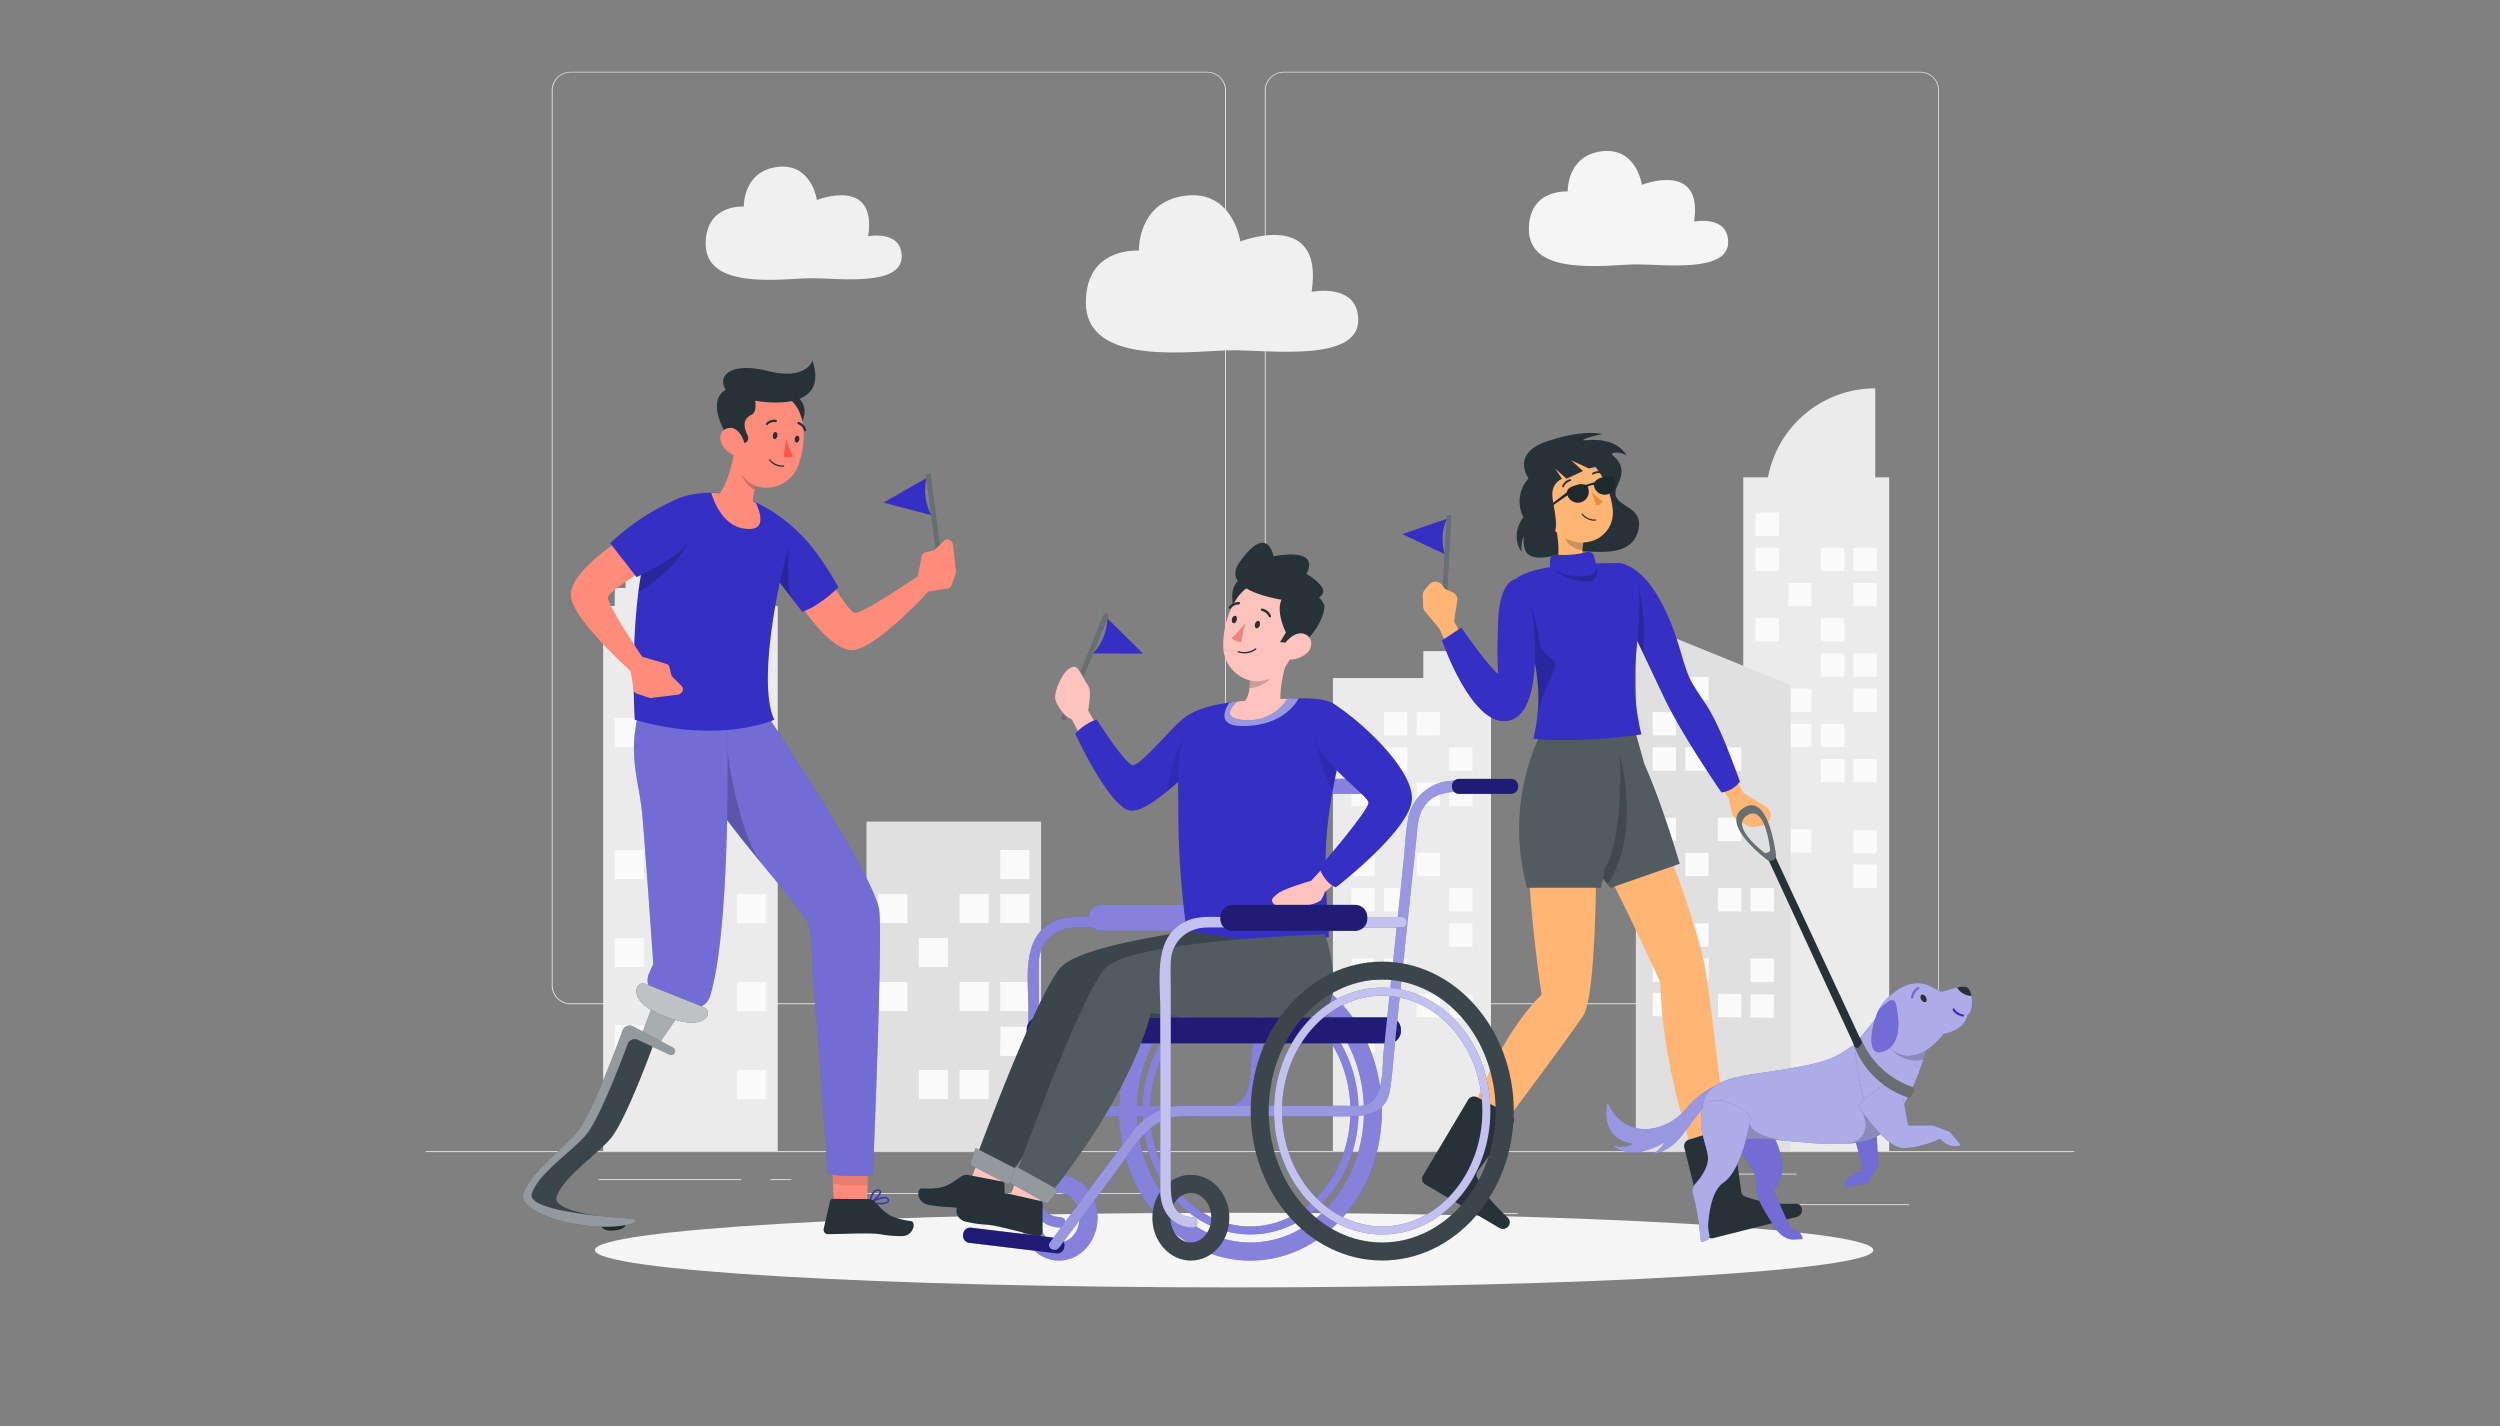 <svg xmlns="http://www.w3.org/2000/svg" width="822" height="469" fill="none"><rect width="100%" height="100%" fill="#808080" stroke="none"/><g clip-path="url(#a)"><g clip-path="url(#b)"><path fill="#EBEBEB" d="M627.691 395.962h-35.902v.271h35.902v-.271zm-128.649 2.947h-9.42v.271h9.42v-.271zm91.663-13.007h-20.802v.271h20.802v-.271zm-347.02 1.821h-46.818v.271h46.818v-.271zm16.52 0h-6.862v.271h6.862v-.271zm123.858 4.575H282.514v.271h101.549v-.271zm12.844-62.125H187.609a6.19 6.19 0 0 1-6.19-6.189V29.754a6.19 6.19 0 0 1 6.19-6.136h209.298a6.19 6.19 0 0 1 6.19 6.19v294.176a6.187 6.187 0 0 1-6.19 6.189zM187.609 23.835a5.928 5.928 0 0 0-5.919 5.919v294.23a5.929 5.929 0 0 0 5.919 5.918h209.298a5.93 5.93 0 0 0 5.919-5.918V29.754a5.927 5.927 0 0 0-5.919-5.919H187.609zm443.78 306.338H422.068a6.2 6.2 0 0 1-6.19-6.189V29.754a6.202 6.202 0 0 1 6.19-6.135h209.321a6.188 6.188 0 0 1 6.167 6.135v294.23a6.19 6.19 0 0 1-6.167 6.189zM422.068 23.835a5.928 5.928 0 0 0-5.919 5.919v294.23a5.933 5.933 0 0 0 5.919 5.918h209.321a5.93 5.93 0 0 0 5.918-5.918V29.754a5.927 5.927 0 0 0-5.918-5.919H422.068zM682 378.519H140v.271h542v-.271z"/><path fill="#EBEBEB" d="M251.901 199.272v-5.962h-15.078l-31.122-16.477v16.477h-3.577v5.962h-3.805v179.196h57.398V199.272h-3.816z"/><path fill="#FAFAFA" d="M225.115 207.141h-9.593v9.593h9.593v-9.593zm0 14.47h-9.593v9.594h9.593v-9.594zm-13.398 14.462h-9.593v9.594h9.593v-9.594zm26.786 0h-9.594v9.594h9.594v-9.594zm13.399 0h-9.594v9.594h9.594v-9.594zm-13.399 14.47h-9.594v9.593h9.594v-9.593zm-13.388 14.46h-9.593v9.593h9.593v-9.593zm26.787 0h-9.594v9.593h9.594v-9.593zm-40.185 14.472h-9.593v9.593h9.593v-9.593zm13.398 0h-9.593v9.593h9.593v-9.593zm13.388 0h-9.594v9.593h9.594v-9.593zm13.399 14.46h-9.594v9.593h9.594v-9.593zm-40.185 14.472h-9.593v9.594h9.593v-9.594zm40.185 14.47h-9.594v9.593h9.594v-9.593zm-40.112 14.248-9.592-.138-.138 9.593 9.593.137.137-9.592zm40.112 14.685h-9.594v9.593h9.594v-9.593z"/><path fill="#E0E0E0" d="M342.307 270.14h-57.398v108.313h57.398V270.14z"/><path fill="#FAFAFA" d="M338.503 279.475h-9.594v9.593h9.594v-9.593zm-40.195 14.46h-9.594v9.593h9.594v-9.593zm26.797 0h-9.594v9.593h9.594v-9.593zm13.398 0h-9.594v9.593h9.594v-9.593zm-26.797 14.472h-9.594v9.594h9.594v-9.594zm-13.398 14.47h-9.594v9.593h9.594v-9.593zm26.797 0h-9.594v9.593h9.594v-9.593zm13.398 0h-9.594v9.593h9.594v-9.593zm.073 14.815-9.593-.137-.137 9.592 9.593.137.137-9.592zm-26.87 14.118h-9.594v9.593h9.594v-9.593zm13.399 0h-9.594v9.593h9.594v-9.593z"/><path fill="#EBEBEB" d="M485.894 222.946v-8.856h-17.908v8.856h-29.723v155.522h51.967V222.946h-4.336z"/><path fill="#FAFAFA" d="M462.729 234.143h-7.675v7.674h7.675v-7.674zm10.721 0h-7.675v7.674h7.675v-7.674zm-21.442 11.567h-7.675v7.675h7.675v-7.675zm10.721 0h-7.675v7.675h7.675v-7.675zm21.43 0h-7.675v7.675h7.675v-7.675zm-32.151 11.576h-7.675v7.675h7.675v-7.675zm21.442 0h-7.675v7.675h7.675v-7.675zm10.709 0h-7.675v7.675h7.675v-7.675zm-32.151 23.141h-7.675v7.674h7.675v-7.674zm21.442 0h-7.675v7.674h7.675v-7.674zm-21.442 11.581h-7.675v7.675h7.675v-7.675zm10.721 0h-7.675v7.675h7.675v-7.675zm21.43 0h-7.675v7.675h7.675v-7.675zm0 11.576h-7.675v7.675h7.675v-7.675zm-32.151 11.564h-7.675v7.675h7.675v-7.675zm10.721 0h-7.675v7.675h7.675v-7.675zm10.784 11.707-7.674-.11-.11 7.674 7.674.11.11-7.674zm10.706.141-7.674-.11-.109 7.674 7.673.11.11-7.674zm-32.211 11.306h-7.675v7.674h7.675v-7.674z"/><path fill="#EBEBEB" d="M616.58 156.952v-29.268a35.886 35.886 0 0 0-35.262 29.268h-8.141v221.515h47.988V156.952h-4.585z"/><path fill="#FAFAFA" d="M584.928 168.537h-7.675v7.675h7.675v-7.675zm0 11.568h-7.675v7.675h7.675v-7.675zm21.442 0h-7.675v7.675h7.675v-7.675zm10.71 0h-7.675v7.675h7.675v-7.675zm-21.431 11.577h-7.674v7.674h7.674v-7.674zm21.431 0h-7.675v7.674h7.675v-7.674zm-32.152 11.577h-7.675v7.675h7.675v-7.675zm21.442 0h-7.675v7.675h7.675v-7.675zm0 11.567h-7.675v7.675h7.675v-7.675zm10.71 0h-7.675v7.675h7.675v-7.675zm-21.431 11.576h-7.674v7.675h7.674v-7.675zm21.431 0h-7.675v7.675h7.675v-7.675zm-21.431 11.577h-7.674v7.674h7.674v-7.674zm10.721 0h-7.675v7.674h7.675v-7.674zm0 11.569h-7.675v7.675h7.675v-7.675zm10.71 0h-7.675v7.675h7.675v-7.675zm-21.363 23.115-7.674-.11-.11 7.674 7.674.11.11-7.674zm21.424.307-7.674-.11-.11 7.674 7.674.11.11-7.674zm-.061 11.295h-7.675v7.674h7.675v-7.674z"/><path fill="#E0E0E0" d="M588.776 378.465h-50.905V204.569l50.905 20.683v153.213z"/><path fill="#FAFAFA" d="M561.806 222.565h-7.675v7.675h7.675v-7.675zm-10.721 11.578h-7.675v7.674h7.675v-7.674zm0 11.567h-7.675v7.675h7.675v-7.675zm10.721 0h-7.675v7.675h7.675v-7.675zm10.721 0h-7.674v7.675h7.674v-7.675zm-21.442 23.152h-7.675v7.675h7.675v-7.675zm21.442 0h-7.674v7.675h7.674v-7.675zm-10.721 11.565h-7.675v7.674h7.675v-7.674zm-10.721 11.581h-7.675v7.675h7.675v-7.675zm21.442 0h-7.674v7.675h7.674v-7.675zm10.72 0h-7.675v7.675h7.675v-7.675zm-21.441 11.576h-7.675v7.675h7.675v-7.675zm-10.721 11.564h-7.675v7.675h7.675v-7.675zm10.721 0h-7.675v7.675h7.675v-7.675zm21.441 0h-7.675v7.675h7.675v-7.675zm-32.101 11.397-7.674-.109-.11 7.673 7.674.11.11-7.674zm21.445.294-7.674-.11-.11 7.674 7.674.11.11-7.674zm10.707.155-7.674-.11-.11 7.674 7.674.11.11-7.674zm-21.492 11.308h-7.675v7.674h7.675v-7.674z"/><path fill="#F0F0F0" d="M266.829 91.485c-9.149 0-34.808 4.228-34.808-11.327 0-13.214 12.542-12.239 12.542-12.239s-.357-11.447 10.84-13.008c11.458-1.56 13.193 10.84 13.193 10.84s19.891-7.87 16.856 11.924c0 0 11.024-2.168 11.024 6.7-.032 9.918-20.78 7.078-29.647 7.11zm138.589 23.688c-12.715 0-48.39 5.875-48.39-15.74 0-18.428 17.431-17.019 17.431-17.019s-.499-15.913 15.035-18.037c15.924-2.168 18.331 15.024 18.331 15.024s27.642-10.949 23.436 16.53c0 0 15.327-3.056 15.327 9.323 0 13.821-28.845 9.875-41.17 9.919z"/><path fill="#F5F5F5" d="M538.099 86.935c-9.311 0-35.403 4.336-35.403-11.523 0-13.442 12.758-12.445 12.758-12.445s-.39-11.642 10.992-13.192c11.653-1.593 13.409 10.992 13.409 10.992s20.228-8.01 17.149 12.087c0 0 11.22-2.233 11.22 6.818-.044 10.07-21.106 7.23-30.125 7.263zM405.775 423.301c116.077 0 210.177-5.494 210.177-12.271 0-6.777-94.1-12.271-210.177-12.271-116.078 0-210.177 5.494-210.177 12.271 0 6.777 94.099 12.271 210.177 12.271z"/><path fill="#263238" d="M502.609 157.278s-6.136-8.152 6.265-12.25c12.401-4.097 17.94-2.265 17.94-2.265s-4.748.878-6.2 1.821c-1.453.943 9.636-2.374 14.254 5.225 0 0-2.374-1.507-4.487-.846-2.114.661 5.626 2.287 1.561 10.385-4.065 8.097 9.387 5.68 6.623 15.404-2.764 9.723-16.466 5.745-21.897 6.645-5.431.899-17.019 5.962-15.577-4.976 0 0-1.084 1.333-.802 5.03 0 0-4-5.03.596-11.404a11.294 11.294 0 0 1 1.724-12.769z"/><path fill="#FFB573" d="M548.051 278.696s10.298 26.136 12.672 40.108c2.374 13.973 8.455 69.17 8.455 69.17l-8.976 1.084s-13.702-33.799-14.254-66.004c0 0-12.412-27.198-18.222-37.496l20.325-6.862z"/><path fill="#263238" d="m569.893 372.756 2.623 19.035a2.071 2.071 0 0 0 1.442 1.723 71.758 71.758 0 0 0 7.588 2.038c2.945.24 5.902.32 8.856.239a2.056 2.056 0 0 1 2.049 1.658 2.256 2.256 0 0 1-1.637 2.656l-27.458 6.992a2.076 2.076 0 0 1-1.601-.225 2.082 2.082 0 0 1-.957-1.304l-6.992-28.184a2.264 2.264 0 0 1 1.528-2.688l11.849-3.664a2.086 2.086 0 0 1 1.761.223 2.085 2.085 0 0 1 .949 1.501zm-32.402-132.867 3.165 11.371s5.019 10.558 11.621 32.737l-22.699 7.924s-13.734-15.577-16.9-33.268c-3.165-17.691 0-17.735 0-17.735l24.813-1.029z"/><path fill="#fff" d="m537.491 239.889 3.165 11.371s5.019 10.558 11.621 32.737l-22.699 7.924s-13.734-15.577-16.9-33.268c-3.165-17.691 0-17.735 0-17.735l24.813-1.029z" opacity=".2"/><path fill="#000" d="m532.678 248.463-4.162 1.192v6.504l-4.271 13.474s-.586 7.643-.531 14.461c2.037 3.068 3.837 5.42 4.888 6.667 11.09-16.737 4.076-42.298 4.076-42.298z" opacity=".2"/><path fill="#FFB573" d="M524.82 285.028s0 42.276-4.217 48.845c-4.216 6.569-33.539 45.669-33.539 45.669l-6.59-4.705s10.027-31.674 26.395-47.783c0 0-4.228-27.989-4.228-45.408l22.179 3.382z"/><path fill="#263238" d="m497.406 369.6-11.49 15.415a2.068 2.068 0 0 0-.196 2.233 75.469 75.469 0 0 0 3.935 6.764 83.638 83.638 0 0 0 6.136 6.396 2.082 2.082 0 0 1 .292 2.623 2.261 2.261 0 0 1-3.035.737l-24.444-14.341a2.078 2.078 0 0 1-1.017-2.109c.041-.275.136-.538.28-.775l14.851-24.932a2.275 2.275 0 0 1 2.981-.845l11.002 5.734a2.08 2.08 0 0 1 .705 3.1zm34.807-129.711s2.905 32.465-4.487 45.669l-1.323 6.341h-24.282a72.91 72.91 0 0 1 4.488-50.688l25.604-1.322z"/><path fill="#fff" d="M532.213 239.889s2.905 32.465-4.487 45.669l-1.323 6.341h-24.282a72.91 72.91 0 0 1 4.488-50.688l25.604-1.322z" opacity=".2"/><path fill="#FFB573" d="m569.708 253.613 3.425 7.003 7.48 4.596a3.393 3.393 0 0 1 1.474 1.919 3.39 3.39 0 0 1-1.342 3.802c-.398.27-.85.452-1.324.534l-2.569.39a3.332 3.332 0 0 1-2.32-.434l-3.61-2.168a3.403 3.403 0 0 1-1.561-2.168l-1.008-4.639-4.488-6.602 5.843-2.233z"/><path fill="#352FC3" d="M531.778 185.138s7.035-.434 13.897 11.924c6.862 12.357 7.079 21.3 10.84 27.728 4.564 7.827 6.602 7.382 15.577 32.206a9.08 9.08 0 0 1-6.07 3.566s-12.683-18.298-18.764-30.98c-6.081-12.683-16.889-35.902-16.889-35.902l1.409-8.542z"/><path fill="#000" d="M540.148 214.579a65.363 65.363 0 0 0-1.854-23.35l-2.569 2.895s-.596 3.414-1.323 8.206c1.67 3.566 3.686 7.88 5.746 12.249z" opacity=".2"/><path fill="#FFB573" d="M511.01 170.937c1.225 4.758 2.666 13.528-.521 16.932a55.612 55.612 0 0 0 12.813 6.59c5.095-4.726 2.168-7.436 2.168-7.436-5.42-1.008-5.528-4.975-4.845-8.759l-9.615-7.327z"/><path fill="#000" d="m514.945 173.96 5.701 4.336c-.18.882-.285 1.778-.314 2.677-2.059-.184-5.257-1.842-5.593-3.989a8.65 8.65 0 0 1 .206-3.024z" opacity=".2"/><path fill="#FFB573" d="M505.72 164.126c3.078 7.328 4.227 10.504 9.355 13.008 7.707 3.783 16.032-1.604 15.176-9.702-.748-7.295-5.659-18.048-14.027-18.428a10.839 10.839 0 0 0-11.398 9.775 10.842 10.842 0 0 0 .861 5.401l.033-.054z"/><path fill="#FFB573" d="M506.012 170.678a5.801 5.801 0 0 0 3.783 2.319c2.017.304 2.776-1.561 2.006-3.328-.683-1.593-2.569-3.674-4.488-3.165a2.641 2.641 0 0 0-1.762 1.74c-.128.413-.153.85-.073 1.275.081.424.264.822.534 1.159z"/><path fill="#ED893E" d="M523.226 161.516a18.533 18.533 0 0 0 3.804 3.382 2.98 2.98 0 0 1-2.168 1.257l-1.636-4.639z"/><path fill="#263238" d="M513.98 160.206a.283.283 0 0 1-.163 0 .307.307 0 0 1-.172-.17.312.312 0 0 1-.001-.242 3.7 3.7 0 0 1 2.569-2.233.324.324 0 0 1 .357.381.303.303 0 0 1-.249.237 3.08 3.08 0 0 0-2.092 1.864.305.305 0 0 1-.104.113.322.322 0 0 1-.145.05zm12.932-4.434a.283.283 0 0 1-.163 0 3.09 3.09 0 0 0-2.786.217.291.291 0 0 1-.109.053.29.29 0 0 1-.235-.035.294.294 0 0 1-.089-.083.324.324 0 0 1 .076-.445 3.735 3.735 0 0 1 3.393-.292.312.312 0 0 1 .195.401.325.325 0 0 1-.271.206l-.011-.022zm-8.346 6.24c.216.607.704.987 1.084.857.379-.13.542-.748.325-1.355-.217-.607-.705-.987-1.084-.857-.38.13-.575.748-.325 1.355zm6.892-2.404c.217.607.705.986 1.084.845.379-.141.542-.737.336-1.355-.206-.618-.705-.986-1.084-.845-.379.141-.553.737-.336 1.355z"/><path fill="#263238" d="m525.633 158.339 1.311-.932s-.346 1.409-1.311.932zm-6.895 2.417 1.312-.932s-.347 1.399-1.312.932zm-44.49 43.926.531.029a.455.455 0 0 0 .48-.429l1.906-34.419a.455.455 0 0 0-.43-.479l-.53-.03a.456.456 0 0 0-.48.43l-1.906 34.418a.455.455 0 0 0 .429.48z"/><path fill="#fff" d="m474.248 204.682.531.029a.455.455 0 0 0 .48-.429l1.906-34.419a.455.455 0 0 0-.43-.479l-.53-.03a.456.456 0 0 0-.48.43l-1.906 34.418a.455.455 0 0 0 .429.48z" opacity=".3"/><path fill="#352FC3" d="m461.081 175.618 14.623-5.03a16.766 16.766 0 0 0-.64 11.653l-13.983-6.623zm43.055 67.262s12.856 1.756 35.555-1.409a75.942 75.942 0 0 1-1.929-24.119c1.084-13.55 4.217-32.206-5.984-32.206-11.62 0-28.346.705-33.441 5.28-5.095 4.574 12.932 24.823 5.799 52.454z"/><path fill="#352FC3" d="M509.644 186.493v-2.287a1.825 1.825 0 0 1 1.311-1.775c.253-.075.519-.095.781-.057a31.092 31.092 0 0 0 10.135-.889 1.876 1.876 0 0 1 2.168 1.29l.716 2.472s1.593 3.718-2.971 4.13c-7.967.704-12.14-2.884-12.14-2.884z"/><path fill="#000" d="M506.023 210.718c-.39-5.81-3.382-13.529-3.382-13.529l-3.783 1.887c2.883 8.39 8.813 21.799 6.396 38.243v-.217c1.962-12.086 6.298-15.436 5.972-18.861-.151-1.995-4.834-3.025-5.203-7.523zm18.796-25.018c.26.997.477 3.35-3.111 3.675a18.072 18.072 0 0 1-11.599-2.482 20.955 20.955 0 0 0 10.667 4.336c6.211.542 4.043-5.529 4.043-5.529z" opacity=".2"/><path fill="#FFB573" d="m481.459 210.49-3.349-6.157 1.019-6.775a2.689 2.689 0 0 0-1.561-2.862l-2.45-1.084-1.084-1.387a2.678 2.678 0 0 0-2.065-.967 2.678 2.678 0 0 0-2.065.967l-1.453 1.691a2.754 2.754 0 0 0-.65 1.832l.119 3.664a2.67 2.67 0 0 0 .629 1.637l4.683 5.626 3.165 6.688 5.062-2.873z"/><path fill="#352FC3" d="M498.338 190.426s-5.193.357-5.724 13.29c-.531 12.932 0 17.951 0 17.951s-3.165-2.374-12.141-15.306l-6.341 4.216s9.756 28.607 21.68 26.45 8.455-31.436 8.455-31.436-.737-11.783-5.929-15.165z"/><path fill="#263238" d="M523.736 171.186c.325.021.651.021.975 0a.205.205 0 0 0 .141-.239.194.194 0 0 0-.162-.141 5.279 5.279 0 0 1-2.392-.429 5.278 5.278 0 0 1-1.944-1.457.195.195 0 0 0-.271 0 .214.214 0 0 0 0 .271 5.405 5.405 0 0 0 3.653 1.995zm-8.109-9.67-5.182 4.021v.727l5.507-3.827-.325-.921z"/><path fill="#000" d="m515.627 161.516-5.182 4.021v.727l5.507-3.827-.325-.921z" opacity=".2"/><path fill="#263238" d="M505.427 152.53s10.623-11.924 21.333.532l-4.336.975-5.832-2.688 3.903 3.534-5.42 2.525-3.784-3.371 2.309 3.371a5.426 5.426 0 0 0-3.154 4.336c-.564 3.437 3.924 14.775-1.68 14.656-5.605-.119-6.006-12.748-6.006-12.748l2.667-11.122z"/><path fill="#263238" d="M531.086 158.035c-.563-1.908-2.168-1.68-4.076-1.084a4.24 4.24 0 0 0-2.753 1.637l-2.905.856a4.224 4.224 0 0 0-3.198.12c-1.897.552-3.382 1.235-2.818 3.132a3.589 3.589 0 0 0 3.064 2.559 3.578 3.578 0 0 0 2.638-.775 3.596 3.596 0 0 0 1.192-3.811 2.732 2.732 0 0 0-.249-.596c.306-.21.648-.364 1.008-.455.35-.116.716-.174 1.084-.174.017.221.057.438.119.651a3.593 3.593 0 0 0 6.894-2.027v-.033z"/><path fill="#000" d="M531.086 158.035c-.563-1.908-2.168-1.68-4.076-1.084a4.24 4.24 0 0 0-2.753 1.637l-2.905.856a4.224 4.224 0 0 0-3.198.12c-1.897.552-3.382 1.235-2.818 3.132a3.589 3.589 0 0 0 3.064 2.559 3.578 3.578 0 0 0 2.638-.775 3.596 3.596 0 0 0 1.192-3.811 2.732 2.732 0 0 0-.249-.596c.306-.21.648-.364 1.008-.455.35-.116.716-.174 1.084-.174.017.221.057.438.119.651a3.593 3.593 0 0 0 6.894-2.027v-.033z" opacity=".2"/><path fill="#352FC3" d="M582.098 371.747s8.021 12.01 1.019 19.642l5.821 12.921a3.339 3.339 0 0 1 2.532.755 3.352 3.352 0 0 1 1.197 2.356l-3.252.163s-3.165 0-5.604-3.697c-2.439-3.696-6.45-9.55-6.223-12.867.228-3.317-.769-7.133-6.103-13.116-5.333-5.984 7.762-9.269 10.613-6.157z"/><path fill="#fff" d="M582.098 371.747s8.021 12.01 1.019 19.642l5.821 12.921a3.339 3.339 0 0 1 2.532.755 3.352 3.352 0 0 1 1.197 2.356l-3.252.163s-3.165 0-5.604-3.697c-2.439-3.696-6.45-9.55-6.223-12.867.228-3.317-.769-7.133-6.103-13.116-5.333-5.984 7.762-9.269 10.613-6.157z" opacity=".3"/><path fill="#352FC3" d="M563.703 357.135a29.2 29.2 0 0 0-9.399 7.512c-5.084 6.504-19.284 11.718-25.756-2.168 0 0-3.349 11.523 8.271 13.658 0 0-2.374 1.821-6.558.347 0 0 5.073 6.038 17.052-.889a10.46 10.46 0 0 1-3.751 3.762s5.246-.271 9.756-6.428c3.588-4.911 9.051-11.643 9.051-11.643l1.334-4.151z"/><path fill="#fff" d="M563.703 357.135a29.2 29.2 0 0 0-9.399 7.512c-5.084 6.504-19.284 11.718-25.756-2.168 0 0-3.349 11.523 8.271 13.658 0 0-2.374 1.821-6.558.347 0 0 5.073 6.038 17.052-.889a10.46 10.46 0 0 1-3.751 3.762s5.246-.271 9.756-6.428c3.588-4.911 9.051-11.643 9.051-11.643l1.334-4.151z" opacity=".5"/><path fill="#352FC3" d="m616.852 368.886.737 14.33-3.664 5.919-7.686 1.192a6.402 6.402 0 0 1 5.594-5.051l.39-2.049-3.252-12.249 7.881-2.092z"/><path fill="#fff" d="m616.852 368.886.737 14.33-3.664 5.919-7.686 1.192a6.402 6.402 0 0 1 5.594-5.051l.39-2.049-3.252-12.249 7.881-2.092z" opacity=".3"/><path fill="#352FC3" d="M559.702 364.712c.542-4.737 1.81-9.301 15.978-11.425 14.168-2.125 22.211-3.252 27.891-6.006 5.681-2.753 9.941-8.791 16.26-2.601 6.32 6.189 8.217 22.482-2.168 28.661-10.384 6.178-33.831.173-42.417 1.149-8.585.975-16.585-.672-15.544-9.778z"/><path fill="#fff" d="M559.702 364.712c.542-4.737 1.81-9.301 15.978-11.425 14.168-2.125 22.211-3.252 27.891-6.006 5.681-2.753 9.941-8.791 16.26-2.601 6.32 6.189 8.217 22.482-2.168 28.661-10.384 6.178-33.831.173-42.417 1.149-8.585.975-16.585-.672-15.544-9.778z" opacity=".6"/><path fill="#352FC3" d="M609.675 343.53s8.878-10.548 11.826-14.927c2.949-4.379 13.68 1.268 14.233 4.282.553 3.013-4.087 23.848-13.301 35.718-9.214 11.869-12.758-25.073-12.758-25.073z"/><path fill="#fff" d="M609.675 343.53s8.878-10.548 11.826-14.927c2.949-4.379 13.68 1.268 14.233 4.282.553 3.013-4.087 23.848-13.301 35.718-9.214 11.869-12.758-25.073-12.758-25.073z" opacity=".6"/><path fill="#000" d="M587.073 375.063c-12.347-1.799-11.74-5.918-11.74-5.918l-2.623-.759-1.713 2.525-.141 3.816a37.382 37.382 0 0 0 4.336-.238c2.743-.315 7.014.086 11.924.574h-.043z" opacity=".2"/><path fill="#352FC3" d="M575.552 367.856s-2.45 16.521-8.824 20.943c-3.674 2.548-4.661 8.846-5.084 13.605-.303 3.512 2.168 5.181-2.363 5.951 0 0-.932-10.244-2.634-15.577a3.612 3.612 0 0 1 .748-3.523c1.875-2.093 4.737-5.941 4.108-9.431-.932-5.106-3.132-8.564-1.799-15.111 1.333-6.548 14.981-.781 15.848 3.143z"/><path fill="#fff" d="M575.552 367.856s-2.45 16.521-8.824 20.943c-3.674 2.548-4.661 8.846-5.084 13.605-.303 3.512 2.168 5.181-2.363 5.951 0 0-.932-10.244-2.634-15.577a3.612 3.612 0 0 1 .748-3.523c1.875-2.093 4.737-5.941 4.108-9.431-.932-5.106-3.132-8.564-1.799-15.111 1.333-6.548 14.981-.781 15.848 3.143z" opacity=".6"/><path fill="#000" d="m617.448 364.3-3.924-.651-1.42 1.648s4.835 8.672-4.412 10.699a23.427 23.427 0 0 0 9.919-2.656 13.475 13.475 0 0 0 2.287-1.702l-2.45-7.338z" opacity=".2"/><path fill="#352FC3" d="M611.311 364.171s8.401 12.499 13.637 13.203c5.236.705 13.008-2.916 13.008-2.916s2.743 3.61 6.797 2.071l-3.664-4.401-5.572-2.092h-8.108s-2.071-11.393-2.591-14.147c-.52-2.753-14.873 6.353-13.507 8.282z"/><path fill="#fff" d="M611.311 364.171s8.401 12.499 13.637 13.203c5.236.705 13.008-2.916 13.008-2.916s2.743 3.61 6.797 2.071l-3.664-4.401-5.572-2.092h-8.108s-2.071-11.393-2.591-14.147c-.52-2.753-14.873 6.353-13.507 8.282z" opacity=".6"/><path fill="#000" d="m632.536 339.291-7.328 3.024-2.731 3.252s4.075 4.423 9.951 2.83a92.683 92.683 0 0 0 2.168-7.708 15.447 15.447 0 0 0-2.06-1.398z" opacity=".2"/><path fill="#352FC3" d="M619.8 328.95s4.498-5.127 9.626-5.647c5.127-.521 7.414 2.916 9.127 2.699 1.713-.217 7.263-2.645 8.672-1.084 1.409 1.561 1.865 7.772-.336 8.813 0 0-.282 4.769-7.87 6.222 0 0-5.42 7.686-12.054 7.23-6.634-.455-14.146-10.2-7.165-18.233z"/><path fill="#fff" d="M619.8 328.95s4.498-5.127 9.626-5.647c5.127-.521 7.414 2.916 9.127 2.699 1.713-.217 7.263-2.645 8.672-1.084 1.409 1.561 1.865 7.772-.336 8.813 0 0-.282 4.769-7.87 6.222 0 0-5.42 7.686-12.054 7.23-6.634-.455-14.146-10.2-7.165-18.233z" opacity=".6"/><path fill="#352FC3" d="M621.296 329.092a1.311 1.311 0 0 1 1.995.769c.932 3.838 2.439 12.932-3.415 15.61-7.49 3.425-3.924-10.894-1.908-13.713a16.452 16.452 0 0 1 3.328-2.666z"/><path fill="#fff" d="M621.296 329.092a1.311 1.311 0 0 1 1.995.769c.932 3.838 2.439 12.932-3.415 15.61-7.49 3.425-3.924-10.894-1.908-13.713a16.452 16.452 0 0 1 3.328-2.666z" opacity=".3"/><path fill="#263238" d="M609.448 343.27a28.664 28.664 0 0 0 17.691 17.474 1.084 1.084 0 0 0 1.322-.542l.705-1.333a1.089 1.089 0 0 0-.208-1.298 1.084 1.084 0 0 0-.399-.242 28.091 28.091 0 0 1-16.629-15.696.865.865 0 0 0-.26-.333.87.87 0 0 0-.809-.129.869.869 0 0 0-.351.234l-.889 1.009a.848.848 0 0 0-.173.856z"/><path fill="#fff" d="M609.448 343.27a28.664 28.664 0 0 0 17.691 17.474 1.084 1.084 0 0 0 1.322-.542l.705-1.333a1.089 1.089 0 0 0-.208-1.298 1.084 1.084 0 0 0-.399-.242 28.091 28.091 0 0 1-16.629-15.696.865.865 0 0 0-.26-.333.87.87 0 0 0-.809-.129.869.869 0 0 0-.351.234l-.889 1.009a.848.848 0 0 0-.173.856z" opacity=".3"/><path fill="#263238" d="M631.702 328.722c.379.651 1.03.976 1.463.727.434-.25.456-.987.065-1.626-.39-.64-1.018-.976-1.452-.727-.434.25-.466.976-.076 1.626z"/><path fill="#352FC3" d="M631.051 324.842a.365.365 0 0 1-.195.369 4.147 4.147 0 0 0-1.788 2.818.356.356 0 0 1-.531.258.358.358 0 0 1-.159-.218.351.351 0 0 1-.004-.137c0-.087.379-2.461 2.168-3.35a.354.354 0 0 1 .269-.021c.09.028.164.09.208.173a.462.462 0 0 1 .032.108z"/><path fill="#fff" d="M631.051 324.842a.365.365 0 0 1-.195.369 4.147 4.147 0 0 0-1.788 2.818.356.356 0 0 1-.531.258.358.358 0 0 1-.159-.218.351.351 0 0 1-.004-.137c0-.087.379-2.461 2.168-3.35a.354.354 0 0 1 .269-.021c.09.028.164.09.208.173a.462.462 0 0 1 .032.108z" opacity=".3"/><path fill="#352FC3" d="M642.314 331.565a.33.33 0 0 1 .211.038.33.33 0 0 1 .146.158 4.193 4.193 0 0 0 2.819 1.788.355.355 0 0 1 .303.401.36.36 0 0 1-.401.293c-.086 0-2.45-.39-3.349-2.168a.366.366 0 0 1 .151-.477.23.23 0 0 1 .12-.033z"/><path fill="#263238" d="M643.475 324.69a5.491 5.491 0 0 0 2.038 2.005 5.576 5.576 0 0 0 2.688.759 5.469 5.469 0 0 0-.987-2.504c-.628-.727-2.135-.618-3.739-.26zm-31.361 17.799-29.095-62.319-2.233 1.084 29.051 62.818a.817.817 0 0 0 .609.452.803.803 0 0 0 .714-.257l.824-.911a.816.816 0 0 0 .13-.867z"/><path fill="#263238" d="M573.361 265.613c-7.458 4.597 4.336 14.494 7.588 17.03a1.755 1.755 0 0 0 1.702.271h.13a1.765 1.765 0 0 0 1.138-1.897c-.683-4.824-3.295-19.88-10.558-15.404zm7.588 14.808a.998.998 0 0 1-.965-.152c-2.168-1.637-10.84-8.878-5.485-12.217 5.355-3.338 7.111 8.011 7.512 11.155a.984.984 0 0 1-.65 1.084l-.412.13z"/><path fill="#fff" d="M573.361 265.613c-7.458 4.597 4.336 14.494 7.588 17.03a1.755 1.755 0 0 0 1.702.271h.13a1.765 1.765 0 0 0 1.138-1.897c-.683-4.824-3.295-19.88-10.558-15.404zm7.588 14.808a.998.998 0 0 1-.965-.152c-2.168-1.637-10.84-8.878-5.485-12.217 5.355-3.338 7.111 8.011 7.512 11.155a.984.984 0 0 1-.65 1.084l-.412.13z" opacity=".3"/><path fill="#FF8B7B" d="m273.397 378.175.9 20.173 10.742.26.499-20.856-12.141.423z"/><path fill="#000" d="M273.896 389.208c3.752.692 7.59.783 11.371.271l.206-8.77-6.038-1.431-5.983.109.444 9.821z" opacity=".1"/><path fill="#352FC3" d="M286.048 395.69a.238.238 0 0 1-.196-.206.227.227 0 0 1 .12-.249c.151-.087 3.74-2.114 5.42-1.637.321.085.596.291.769.574a.935.935 0 0 1 0 1.084c-.433.542-1.745.77-3.024.759a17.801 17.801 0 0 1-3.089-.325zm.78-.325c1.908.249 4.499.249 4.976-.423.076-.076.141-.228 0-.531a.672.672 0 0 0-.477-.336 1.637 1.637 0 0 0-.456-.065 11.137 11.137 0 0 0-4.043 1.355z"/><path fill="#352FC3" d="M285.918 395.668a.21.21 0 0 1-.087-.092.217.217 0 0 1-.022-.125c0-.13.304-2.894 1.616-3.957a1.808 1.808 0 0 1 1.355-.411c.672.075.878.412.899.693.217 1.149-2.265 3.361-3.501 3.903h-.098a.172.172 0 0 1-.162-.011zm2.699-4.13a1.325 1.325 0 0 0-.846.303 5.716 5.716 0 0 0-1.376 3.144c1.268-.748 2.894-2.482 2.84-3.176 0-.065 0-.239-.477-.282l-.141.011z"/><path fill="#263238" d="m285.007 394.25-11.198-.065a.897.897 0 0 0-.889.693l-2.081 9.106a1.505 1.505 0 0 0 1.084 1.799c.105.01.21.01.315 0 4.043 0 7.588-.249 12.661-.216 5.929 0 4.422.737 11.393.878 4.205.076 4.997-4.694 3.252-4.943-8.152-1.084-8.987-3.534-12.109-6.504a3.607 3.607 0 0 0-2.428-.748z"/><path fill="#352FC3" d="M248.867 230.109s38.666 57.095 40.227 69.257c1.182 9.236-2.092 87.067-2.092 87.067a67.741 67.741 0 0 1-14.818-.358s-2.591-36.726-4.575-61.137c-.845-10.439-.661-18.613-1.615-20.77-3.154-7.208-34.612-40.108-38.373-53.354-3.762-13.247-2.32-20.477-2.32-20.477l23.566-.228z"/><path fill="#fff" d="M248.867 230.109s38.666 57.095 40.227 69.257c1.182 9.236-2.092 87.067-2.092 87.067a67.741 67.741 0 0 1-14.818-.358s-2.591-36.726-4.575-61.137c-.845-10.439-.661-18.613-1.615-20.77-3.154-7.208-34.612-40.108-38.373-53.354-3.762-13.247-2.32-20.477-2.32-20.477l23.566-.228z" opacity=".3"/><path fill="#000" d="M250.991 284.626c-9.756-12.044-12.64-44.976-12.64-44.976l-8.542 7.881-.661 7.068c3.957 8 13.442 19.783 21.843 30.027z" opacity=".2"/><path fill="#352FC3" d="M239.1 232.16s1.745 71.544-5.658 95.446a5.82 5.82 0 0 1-3.134 3.464 5.805 5.805 0 0 1-4.671.037l-9.192-3.74a5.405 5.405 0 0 1-3.523-5.111 5.401 5.401 0 0 1 .455-2.14l1.42-3.187s-2.504-36.64-3.61-48.932c-1.105-12.293-5.561-21.041 0-37.528l27.913 1.691z"/><path fill="#fff" d="M239.1 232.16s1.745 71.544-5.658 95.446a5.82 5.82 0 0 1-3.134 3.464 5.805 5.805 0 0 1-4.671.037l-9.192-3.74a5.405 5.405 0 0 1-3.523-5.111 5.401 5.401 0 0 1 .455-2.14l1.42-3.187s-2.504-36.64-3.61-48.932c-1.105-12.293-5.561-21.041 0-37.528l27.913 1.691z" opacity=".3"/><path fill="#263238" d="m215.035 329.318-4.303 11.534 5.409 3.122 6.873-10.027-7.979-4.629z"/><path fill="#fff" d="m215.035 329.318-4.303 11.534 5.409 3.122 6.873-10.027-7.979-4.629z" opacity=".6"/><path fill="#263238" d="M205.474 400.982c-10.753-1.084-23.685-3.328-22.482-7.328 2.038-6.775 14.092-14.482 18.157-19.794 4.976-6.439 13.42-29.647 13.42-29.647a2.502 2.502 0 0 1 3.328-1.182l-10.081-3.902-4.445 7.75-10.84 25.269-8.672 7.588-8.206 9.289-1.799 5.084 2.634 2.342 12.369 4.217 11.186 1.203 5.431-.889z"/><path fill="#fff" d="M205.474 400.982c-10.753-1.084-23.685-3.328-22.482-7.328 2.038-6.775 14.092-14.482 18.157-19.794 4.976-6.439 13.42-29.647 13.42-29.647a2.502 2.502 0 0 1 3.328-1.182l-10.081-3.902-4.445 7.75-10.84 25.269-8.672 7.588-8.206 9.289-1.799 5.084 2.634 2.342 12.369 4.217 11.186 1.203 5.431-.889z" opacity=".1"/><path fill="#263238" d="m197.452 402.499 8.217-.661s1.084 2.168-3.534 2.71c-4.618.542-4.683-2.049-4.683-2.049z"/><path fill="#000" d="m197.452 402.499 8.217-.661s1.084 2.168-3.534 2.71c-4.618.542-4.683-2.049-4.683-2.049z" opacity=".2"/><path fill="#263238" d="m212.194 323.508 19.198 7.664a2.087 2.087 0 0 1 1.28 1.395 2.093 2.093 0 0 1-.369 1.857c-1.377 1.691-4.813 3.1-13.323-.098-9.138-3.436-10.135-7.122-9.626-9.376a2.114 2.114 0 0 1 1.09-1.372 2.096 2.096 0 0 1 1.75-.07z"/><path fill="#fff" d="m212.194 323.508 19.198 7.664a2.087 2.087 0 0 1 1.28 1.395 2.093 2.093 0 0 1-.369 1.857c-1.377 1.691-4.813 3.1-13.323-.098-9.138-3.436-10.135-7.122-9.626-9.376a2.114 2.114 0 0 1 1.09-1.372 2.096 2.096 0 0 1 1.75-.07z" opacity=".7"/><path fill="#263238" d="M208.292 400.742a.703.703 0 0 1 .56 1.066.701.701 0 0 1-.365.3c-12.476 4.119-38.948-2.678-36.379-9.756 2.786-7.664 14.092-15.306 18.157-20.856 5.355-7.209 14.504-32.846 14.504-32.846a2.49 2.49 0 0 1 1.477-1.318 2.476 2.476 0 0 1 1.97.18l13.084 6.97a1.266 1.266 0 0 1 .635.762c.048.163.063.334.044.503-.02.169-.074.333-.158.481a1.359 1.359 0 0 1-1.702.542l-10.352-4.857a2.496 2.496 0 0 0-3.328 1.171s-8.445 23.219-13.42 29.658c-4.109 5.312-16.119 13.008-18.157 19.783-1.67 5.615 24.509 7.675 33.43 8.217z"/><path fill="#fff" d="M208.292 400.742a.703.703 0 0 1 .56 1.066.701.701 0 0 1-.365.3c-12.476 4.119-38.948-2.678-36.379-9.756 2.786-7.664 14.092-15.306 18.157-20.856 5.355-7.209 14.504-32.846 14.504-32.846a2.49 2.49 0 0 1 1.477-1.318 2.476 2.476 0 0 1 1.97.18l13.084 6.97a1.266 1.266 0 0 1 .635.762c.048.163.063.334.044.503-.02.169-.074.333-.158.481a1.359 1.359 0 0 1-1.702.542l-10.352-4.857a2.496 2.496 0 0 0-3.328 1.171s-8.445 23.219-13.42 29.658c-4.109 5.312-16.119 13.008-18.157 19.783-1.67 5.615 24.509 7.675 33.43 8.217z" opacity=".5"/><path fill="#263238" d="m309.705 192.763.602-.079a.456.456 0 0 0 .393-.51l-4.705-36.03a.456.456 0 0 0-.511-.393l-.602.079a.454.454 0 0 0-.392.51l4.705 36.03a.456.456 0 0 0 .51.393z"/><path fill="#fff" d="m309.705 192.763.602-.079a.456.456 0 0 0 .393-.51l-4.705-36.03a.456.456 0 0 0-.511-.393l-.602.079a.454.454 0 0 0-.392.51l4.705 36.03a.456.456 0 0 0 .51.393z" opacity=".3"/><path fill="#352FC3" d="m290.47 165.253 14.157-8.043a17.528 17.528 0 0 0 1.594 12.173l-15.751-4.13z"/><path fill="#FF8B7B" d="M272.15 189.47s6.667 11.479 8.889 12.043c2.222.564 20.748-12.043 20.748-12.043l1.301-6.656a1.505 1.505 0 0 1 1.084-1.171l2.959-.704 3.328-3.187a1.494 1.494 0 0 1 2.168.076l.314.357c.214.226.348.515.38.824l1.019 8.813a1.58 1.58 0 0 1-.076.672l-1.442 4.022a1.492 1.492 0 0 1-1.181.975l-6.342.976s-17.604 19.273-25.192 19.273c-7.588 0-17.214-15.403-17.214-15.403l9.257-8.867z"/><path fill="#352FC3" d="M252.737 167.466a53.492 53.492 0 0 1 13.203 11.165c4.672 5.42 9.756 14.45 9.756 14.45s-6.114 6.168-11.924 8.086l-12.921-16.823s-2.45-12.575 1.886-16.878z"/><path fill="#000" d="M260.617 197.058c-2.276-2.959-1.203-17.42-1.203-17.42l-1.257-3.414-4.022.639-2.829 5.344.433 3.317 8.878 11.534z" opacity=".2"/><path fill="#352FC3" d="M208.694 236.668s-4.173-67.522 15.859-73.365c20.032-5.843 38.352 9.452 35.848 13.897-2.504 4.444-12.13 46.037-5.832 59.468-.022 0-17.68 8.087-45.875 0z"/><path fill="#FF8B7B" d="M211.837 187.357s-11.393 6.818-11.924 9.051c-.531 2.233 11.219 19.512 11.219 19.512l7.783 2.32a1.504 1.504 0 0 1 1.182 1.084l.737 2.948 3.252 3.252a1.495 1.495 0 0 1 0 2.168l-.347.326a1.488 1.488 0 0 1-.824.379l-8.802 1.084c-.226.033-.456.01-.672-.065l-4.065-1.344a1.46 1.46 0 0 1-.986-1.16l-1.084-6.331s-19.512-17.344-19.621-24.932c-.108-7.588 15.176-17.409 15.176-17.409l8.976 9.117z"/><path fill="#000" d="M227.902 173.979c3.165-12.759-9.16 3.252-9.16 3.252l-6.276 3.772a104.907 104.907 0 0 0-2.569 13.648c4.217-2.353 15.404-10.136 18.005-20.672z" opacity=".2"/><path fill="#FF8B7B" d="M249.798 172.127c.051-.108.091-.22.119-.336 0-.108 0-.228.076-.336a2.211 2.211 0 0 0 0-.282v-1.214a15.12 15.12 0 0 0-1.506-4.672l-.9-.38a11.31 11.31 0 0 1 1.973-6.688l-7.762-12.498c-.542 4.683-2.016 12.26-5.116 16.476a34.749 34.749 0 0 0-2.829-.14c.238.748.552 1.658.964 2.634l.163.39c.108.217.206.444.314.672l.25.52.216.391c.087.162.174.325.271.487l.228.391.325.52.228.347c.173.249.347.498.531.737l.163.206c.184.238.379.477.585.704.077.096.161.186.249.271.163.174.325.347.499.51l.293.271c.184.173.368.325.563.477l.282.228c.287.224.587.43.9.617.305.194.624.364.954.51l.325.141c.238.108.488.206.737.293l.39.13c.26.076.531.141.802.195l.369.076a9.168 9.168 0 0 0 2.19.151h.195c.259-.02.516-.06.769-.119h.109a3.76 3.76 0 0 0 .564-.195h.13c.174-.082.341-.18.498-.293l.109-.097c.112-.093.217-.194.314-.304l.076-.097c.103-.123.19-.258.26-.401.087-.185.108-.293.13-.293z"/><path fill="#000" d="m244.976 150.782 4.628 7.371a18.42 18.42 0 0 0-1.431 2.938 9.088 9.088 0 0 1-4.802-6.992c-.097-1.788.932-3.328 1.605-3.317z" opacity=".2"/><path fill="#263238" d="M255.197 144.864c-4.054-5.192-4.433-12.812-3.436-14.092.997-1.279 10.287-.607 11.187.434 4.564 5.051-2.038 11.501-2.038 11.501l.976 3.35-6.689-1.193z"/><path fill="#FF8B7B" d="M242.167 138.902c-.769 7.935-1.615 12.531 1.724 17.182 4.997 7.013 15.263 4.932 18.363-2.591 2.807-6.818 3.566-18.612-3.621-22.948a10.831 10.831 0 0 0-10.568-.423 10.837 10.837 0 0 0-5.898 8.78z"/><path fill="#263238" d="M254.092 143.119c-.098.65.152 1.214.574 1.279.423.065.835-.39.933-1.084.097-.694-.152-1.203-.575-1.268-.423-.065-.835.444-.932 1.073zm7.218 1.148c-.097.629.152 1.204.575 1.269.422.065.834-.401.932-1.03.097-.629-.152-1.214-.575-1.279-.422-.065-.834.401-.932 1.04z"/><path fill="#FF5652" d="M258.59 144.085a22.785 22.785 0 0 0 2.168 5.94 3.742 3.742 0 0 1-3.154.098l.986-6.038z"/><path fill="#263238" d="M252.086 139.737a.565.565 0 0 1-.185-.076.405.405 0 0 1 0-.542 3.823 3.823 0 0 1 3.252-1.084.379.379 0 0 1 .124.693.39.39 0 0 1-.286.055 3.007 3.007 0 0 0-2.602.867.366.366 0 0 1-.303.087zm12.498 2.037a.345.345 0 0 1-.166-.094.35.35 0 0 1-.094-.166 3.012 3.012 0 0 0-1.832-2.016.384.384 0 0 1 .216-.737 3.785 3.785 0 0 1 2.364 2.547.368.368 0 0 1-.239.466.3.3 0 0 1-.249 0zm-17.56-10.254s26.255 5.724 20.119-12.954c0 0-2.005 6.613-14.558 3.437-10.471-2.667-15.945.336-14.601 4.823 1.344 4.488 9.04 4.694 9.04 4.694z"/><path fill="#263238" d="M243.816 145.881s3.252-.119 1.853-3.035c-1.398-2.916-1.171-5.268 1.333-6.407 2.505-1.138.954-6.504.954-6.504l-8.531-2.048s-8.097 1.897-.401 15.479l4.792 2.515z"/><path fill="#FF8B7B" d="M237.17 145.622a7.59 7.59 0 0 0 4.13 4.033c2.482.965 3.978-1.171 3.512-3.653-.412-2.168-2.168-5.42-4.791-5.312-2.623.109-3.794 2.656-2.851 4.932z"/><path fill="#352FC3" d="M222.47 164.181a73.93 73.93 0 0 0-21.831 14.45l8.672 11.133s14.395-6.363 18.634-13.247c2.818-4.596.477-8.943-1.41-11.338a3.454 3.454 0 0 0-4.065-.998z"/><path fill="#263238" d="M256.726 153.45c.343.027.687.027 1.03 0a.208.208 0 0 0 .13-.261.193.193 0 0 0-.173-.14 5.498 5.498 0 0 1-4.553-1.995.214.214 0 0 0-.141-.052.214.214 0 0 0-.141.052.23.23 0 0 0 0 .293 5.7 5.7 0 0 0 3.848 2.103z"/><path fill="#352FC3" d="M338.133 368.863v23.057a15.001 15.001 0 0 0-2.569 8.466c0 7.75 5.669 14.092 12.65 14.092 6.981 0 12.65-6.32 12.65-14.092 0-7.773-5.68-14.092-12.65-14.092a11.637 11.637 0 0 0-6.645 2.168V367.54l.835-.184a43.827 43.827 0 0 1 7.826-.271h17.702c.802 26.287 19.87 47.403 43.197 47.403 23.848 0 43.23-22.048 43.23-49.137 0-24.401-15.739-44.704-36.292-48.488l3.545-33.875c.336-3.252.682-6.439 1.019-9.658a18.22 18.22 0 0 1 1.474-6.742c2.363-4.629 6.363-5.876 10.731-6.212a2.236 2.236 0 0 0 1.616.618h17.008c3.176 0 3.176-4.932 0-4.932h-16.998a2.256 2.256 0 0 0-1.745.737h-.314a15.183 15.183 0 0 0-9.532 3.489 15.183 15.183 0 0 0-5.2 8.717c-.921 4.965-1.084 10.146-1.637 15.176l-1.821 17.344h-10.005a4.33 4.33 0 0 0-1.363-2.822 4.331 4.331 0 0 0-2.908-1.167h-39.718a4.333 4.333 0 0 0-4.271 3.978c-3.718-.065-7.588-.249-11.067 1.257-11.241 4.943-8.748 19.111-8.748 29.041v37.062-.011zm3.371 31.783a10.61 10.61 0 0 0 7.187 3.002c2.233.12 2.168-3.338 0-3.447-3.545-.184-5.323-1.799-6.222-4.021a6.59 6.59 0 0 1 5.756-3.946c3.707 0 6.731 3.653 6.731 8.152 0 4.498-3.024 8.14-6.731 8.14-3.708 0-6.602-3.512-6.721-7.88zm32.357-33.604h1.746c.802 21.571 16.422 38.85 35.533 38.85 19.61 0 35.566-18.2 35.566-40.585 0-20.021-12.78-36.693-29.517-39.978.087-.867.184-1.734.271-2.59 17.571 3.479 30.991 21.246 30.991 42.568 0 23.848-16.737 43.209-37.311 43.209-20.076.01-36.487-18.439-37.279-41.463v-.011zm0-3.458c.792-23.024 17.203-41.485 37.279-41.485.976 0 1.951.054 2.916.141-.087.878-.184 1.745-.271 2.613a30.592 30.592 0 0 0-2.645-.131c-19.111 0-34.688 17.279-35.533 38.862h-1.746zm43.057-35.631c15.414 3.154 27.1 18.699 27.1 37.354 0 20.932-14.775 37.94-32.932 37.94-17.658 0-32.108-16.097-32.899-36.216h16.736c7.393 0 17.225 1.084 18.754-8.78.726-4.705 1.008-9.518 1.496-14.244l1.745-16.054zm-38.677 35.631c.791-20.13 15.241-36.227 32.899-36.227.791 0 1.583 0 2.374.108a18418.71 18418.71 0 0 0-1.962 18.688c-.52 4.954.228 15.057-5.648 17.062-2.168.737-4.964.369-7.197.369h-20.466zm-36.661.455v-37.756c0-3.252-.087-6.569 0-9.853.195-6.949 5.42-11.426 12.141-11.469h5.604a4.33 4.33 0 0 0 2.894 1.084h39.729a4.33 4.33 0 0 0 2.894-1.084h11.024c-.401 3.805-.791 7.588-1.192 11.404a37.975 37.975 0 0 0-3.534-.174c-23.328 0-42.395 21.106-43.197 47.404h-14.732c-2.526 0-5.062-.055-7.588 0a21.522 21.522 0 0 0-4 .455l-.043-.011z"/><path fill="#fff" d="M338.133 368.863v23.057a15.001 15.001 0 0 0-2.569 8.466c0 7.75 5.669 14.092 12.65 14.092 6.981 0 12.65-6.32 12.65-14.092 0-7.773-5.68-14.092-12.65-14.092a11.637 11.637 0 0 0-6.645 2.168V367.54l.835-.184a43.827 43.827 0 0 1 7.826-.271h17.702c.802 26.287 19.87 47.403 43.197 47.403 23.848 0 43.23-22.048 43.23-49.137 0-24.401-15.739-44.704-36.292-48.488l3.545-33.875c.336-3.252.682-6.439 1.019-9.658a18.22 18.22 0 0 1 1.474-6.742c2.363-4.629 6.363-5.876 10.731-6.212a2.236 2.236 0 0 0 1.616.618h17.008c3.176 0 3.176-4.932 0-4.932h-16.998a2.256 2.256 0 0 0-1.745.737h-.314a15.183 15.183 0 0 0-9.532 3.489 15.183 15.183 0 0 0-5.2 8.717c-.921 4.965-1.084 10.146-1.637 15.176l-1.821 17.344h-10.005a4.33 4.33 0 0 0-1.363-2.822 4.331 4.331 0 0 0-2.908-1.167h-39.718a4.333 4.333 0 0 0-4.271 3.978c-3.718-.065-7.588-.249-11.067 1.257-11.241 4.943-8.748 19.111-8.748 29.041v37.062-.011zm3.371 31.783a10.61 10.61 0 0 0 7.187 3.002c2.233.12 2.168-3.338 0-3.447-3.545-.184-5.323-1.799-6.222-4.021a6.59 6.59 0 0 1 5.756-3.946c3.707 0 6.731 3.653 6.731 8.152 0 4.498-3.024 8.14-6.731 8.14-3.708 0-6.602-3.512-6.721-7.88zm32.357-33.604h1.746c.802 21.571 16.422 38.85 35.533 38.85 19.61 0 35.566-18.2 35.566-40.585 0-20.021-12.78-36.693-29.517-39.978.087-.867.184-1.734.271-2.59 17.571 3.479 30.991 21.246 30.991 42.568 0 23.848-16.737 43.209-37.311 43.209-20.076.01-36.487-18.439-37.279-41.463v-.011zm0-3.458c.792-23.024 17.203-41.485 37.279-41.485.976 0 1.951.054 2.916.141-.087.878-.184 1.745-.271 2.613a30.592 30.592 0 0 0-2.645-.131c-19.111 0-34.688 17.279-35.533 38.862h-1.746zm43.057-35.631c15.414 3.154 27.1 18.699 27.1 37.354 0 20.932-14.775 37.94-32.932 37.94-17.658 0-32.108-16.097-32.899-36.216h16.736c7.393 0 17.225 1.084 18.754-8.78.726-4.705 1.008-9.518 1.496-14.244l1.745-16.054zm-38.677 35.631c.791-20.13 15.241-36.227 32.899-36.227.791 0 1.583 0 2.374.108a18418.71 18418.71 0 0 0-1.962 18.688c-.52 4.954.228 15.057-5.648 17.062-2.168.737-4.964.369-7.197.369h-20.466zm-36.661.455v-37.756c0-3.252-.087-6.569 0-9.853.195-6.949 5.42-11.426 12.141-11.469h5.604a4.33 4.33 0 0 0 2.894 1.084h39.729a4.33 4.33 0 0 0 2.894-1.084h11.024c-.401 3.805-.791 7.588-1.192 11.404a37.975 37.975 0 0 0-3.534-.174c-23.328 0-42.395 21.106-43.197 47.404h-14.732c-2.526 0-5.062-.055-7.588 0a21.522 21.522 0 0 0-4 .455l-.043-.011z" opacity=".4"/><path fill="#352FC3" d="M341.591 343.041h115.012a4.011 4.011 0 0 0 4.011-4.011v-.531a4.011 4.011 0 0 0-4.011-4.011H341.591a4.01 4.01 0 0 0-4.011 4.011v.531a4.01 4.01 0 0 0 4.011 4.011z"/><path fill="#000" d="M341.591 343.041h115.012a4.011 4.011 0 0 0 4.011-4.011v-.531a4.011 4.011 0 0 0-4.011-4.011H341.591a4.01 4.01 0 0 0-4.011 4.011v.531a4.01 4.01 0 0 0 4.011 4.011z" opacity=".4"/><path fill="#263238" d="m363.952 201.793-.08-.033a.727.727 0 0 0-.948.396l-13.771 33.578a.727.727 0 0 0 .396.948l.08.033a.726.726 0 0 0 .948-.397l13.771-33.578a.726.726 0 0 0-.396-.947z"/><path fill="#fff" d="m363.952 201.793-.08-.033a.727.727 0 0 0-.948.396l-13.771 33.578a.727.727 0 0 0 .396.948l.08.033a.726.726 0 0 0 .948-.397l13.771-33.578a.726.726 0 0 0-.396-.947z" opacity=".3"/><path fill="#352FC3" d="m375.877 214.914-11.772-11.566a17.736 17.736 0 0 1-4.726 11.501l16.498.065z"/><path fill="#FFC3BD" d="M357.785 233.655s.965-5.42.391-7.295a8.086 8.086 0 0 0-1.084-2.005c-.846-1.182-2.168-4.564-3.545-5.063-.629-.227-2.005.477-2.504.911-1.94 1.702-4.184 6.591-4.119 9.17 0 1.746 2.298 4.803 3.534 6.038.614.444 1.271.825 1.962 1.139l3.664 6.97 5.42-3.545-3.719-6.32z"/><path fill="#352FC3" d="M405.025 230.988s-10.721.737-16.347 5.583c-4.52 3.881-13.81 15.284-16.26 15.002-2.449-.281-11.826-15.013-11.826-15.013a16.535 16.535 0 0 0-7.046 4.705s11.675 25.333 18.58 25.333c7.891 0 26.872-21.127 26.872-21.127l6.027-14.483z"/><path fill="#000" d="M383.714 260.236c2.168-13.203 5.658-18.178 5.658-18.178l4.336 2.341 1.973 4.585a147.427 147.427 0 0 1-11.967 11.252z" opacity=".1"/><path fill="#FFC3BD" d="m323.184 377.385-4.033 10.688 9.431 1.767 5.485-8.304-10.883-4.151z"/><path fill="#263238" d="m318.674 386.4 10.84 2.081a.891.891 0 0 1 .727.845l.282 9.236a1.511 1.511 0 0 1-1.431 1.539h-.315c-3.913-.824-7.36-1.702-12.238-2.634-5.767-1.084-4.434-.13-11.23-1.322-4.098-.727-3.957-5.507-2.168-5.42 8.108.52 9.387-1.724 13.008-3.968a3.563 3.563 0 0 1 2.525-.357zm94.579-82.916s10.536 29.594-5.301 30.125l-34.135 1.116a126.106 126.106 0 0 1-16.813-.867s-.477 18.428-25.637 53.517c0 0-5.051-.206-10.731-5.788 0 0 21.116-57.539 28.802-64.152 10.504-9.04 63.815-13.951 63.815-13.951z"/><path fill="#fff" d="M413.253 303.484s10.536 29.594-5.301 30.125l-34.135 1.116a126.106 126.106 0 0 1-16.813-.867s-.477 18.428-25.637 53.517c0 0-5.051-.206-10.731-5.788 0 0 21.116-57.539 28.802-64.152 10.504-9.04 63.815-13.951 63.815-13.951z" opacity=".1"/><path fill="#263238" d="m334.913 384.721-3.371 4.726-12.564-6.493 1.767-5.485 14.168 7.252z"/><path fill="#fff" d="m334.913 384.721-3.371 4.726-12.564-6.493 1.767-5.485 14.168 7.252z" opacity=".5"/><path fill="#352FC3" d="M436.938 308.105s-25.604 3.057-46.796-2.288a287.414 287.414 0 0 1-2.71-38.07c.163-18.428-3.686-36.314 24.542-37.528 27.436-1.181 33.506-3.187 27.837 21.854-5.669 25.04-3.881 36.693-2.873 56.032z"/><path fill="#FFC3BD" d="m336.148 383.485-4.379 10.548 9.377 2.081 5.756-8.119-10.754-4.51z"/><path fill="#263238" d="m331.281 392.43 10.84 2.45a.862.862 0 0 1 .693.867v9.235a1.466 1.466 0 0 1-1.474 1.486c-.104.01-.21.01-.314 0-3.881-.944-7.295-1.941-12.141-3.036-5.723-1.29-4.433-.271-11.187-1.702-4.065-.856-3.761-5.636-1.994-5.42 8.097.792 9.452-1.398 13.116-3.533a3.578 3.578 0 0 1 2.461-.347zm104.325-85.248s9.539 27.306-6.309 27.306h-34.146a126.924 126.924 0 0 1-16.78-1.42s-4.824 24.119-33.333 59.869c0 0-5.702-.38-11.187-6.146 0 0 22.374-62.721 30.265-69.084 10.808-8.704 71.49-10.525 71.49-10.525z"/><path fill="#fff" d="M435.606 307.182s9.539 27.306-6.309 27.306h-34.146a126.924 126.924 0 0 1-16.78-1.42s-4.824 24.119-33.333 59.869c0 0-5.702-.38-11.187-6.146 0 0 22.374-62.721 30.265-69.084 10.808-8.704 71.49-10.525 71.49-10.525z" opacity=".2"/><path fill="#263238" d="m347.91 391.214-3.534 4.607-12.336-6.905 1.951-5.431 13.919 7.729z"/><path fill="#fff" d="m347.91 391.214-3.534 4.607-12.336-6.905 1.951-5.431 13.919 7.729z" opacity=".5"/><path fill="#000" d="m437.329 239.625 4.087 3.957c-.325 2.417-.857 5.224-1.605 8.487a200.378 200.378 0 0 0-1.669 8.141c-4.162-8.076-6.33-19.425-6.33-19.425l5.517-1.16z" opacity=".1"/><path fill="#FFC3BD" d="m436.505 283.703-5.42 5.919s-8.162 2.309-10.547 3.913c-.716.477-2.287 1.648-2.352 2.504a2.423 2.423 0 0 0 1.084 1.539c2.449 1.258 8.303.499 11.013 0a10.357 10.357 0 0 0 4-1.539 10.519 10.519 0 0 0 1.322-2.742l6.125-5.204-5.225-4.39z"/><path fill="#352FC3" d="M438.456 231.401c8.846 5.517 25.821 21.051 25.8 31.089-.022 10.037-25.008 29.268-25.008 29.268s-3.144-.662-5.518-6.418c0 0 16.531-19.078 16.206-21.463-.325-2.385-13.008-10.84-16.889-19.176-3.881-8.336 1.063-16 5.409-13.3z"/><path fill="#FFC3BD" d="M421.546 233.699a13.419 13.419 0 0 1-3.957 2.688 21.828 21.828 0 0 1-10.417 1.214l-3.252-1.593-.228-1.843.076-.455h.163c6.211-1.084 7.371-6.201 6.894-10.905l13.182-8.347c-1.778 5.073-4.076 13.832-2.461 19.241z"/><path fill="#FFC3BD" d="m424.603 229.667-2.168 3.068-5.789 4-6.753 1.084-4.9-.727-1.582-2.157 1.431-3.946a51.115 51.115 0 0 1 7.154-.769c4.845-.206 9.03-.445 12.607-.553z"/><path fill="#352FC3" d="M408.581 238.717c-8 0-6.244-4.737-4.466-7.588a34.644 34.644 0 0 1 2.656-.466c-2.298 2.168-4.867 5.723 2.634 6.103a14.898 14.898 0 0 0 13.886-7.068l3.74-.097c-1.539 2.753-6.417 9.116-18.45 9.116z"/><path fill="#fff" d="M408.581 238.717c-8 0-6.244-4.737-4.466-7.588a34.644 34.644 0 0 1 2.656-.466c-2.298 2.168-4.867 5.723 2.634 6.103a14.898 14.898 0 0 0 13.886-7.068l3.74-.097c-1.539 2.753-6.417 9.116-18.45 9.116z" opacity=".5"/><path fill="#000" d="m418.641 217.871-7.805 4.878a20.373 20.373 0 0 1 0 3.458c2.678 0 6.363-1.713 7.805-4.433.922-1.659.64-3.61 0-3.903z" opacity=".2"/><path fill="#263238" d="M411.205 206.208c5.995-3.566 9.279-10.959 8.781-12.596-.499-1.637-9.908-4.531-11.198-3.848-6.428 3.252-2.396 12.13-2.396 12.13l-2.233 2.926 7.046 1.388z"/><path fill="#FFC3BD" d="M427.594 205.914c-2.276 8.119-3.198 13.008-8.26 16.26-7.588 5.008-16.954-.976-17.138-9.583-.163-7.805 3.599-19.729 12.347-21.257a11.469 11.469 0 0 1 13.008 14.547l.043.033z"/><path fill="#263238" d="M428.05 211.715c5.604-4.13 8.011-11.382 7.285-12.921a8.557 8.557 0 0 0-4.79-4.457 8.537 8.537 0 0 0-6.538.24c-6.504 3.111-1.193 13.366-1.193 13.366l-1.951 3.208 7.187.564z"/><path fill="#FFC3BD" d="M429.958 214.457a8.056 8.056 0 0 1-5.615 2.395c-2.818 0-3.48-2.688-2.07-4.943 1.257-2.038 4.238-4.488 6.764-3.414 2.526 1.073 2.731 4.075.921 5.962z"/><path fill="#263238" d="M414.251 205.517c-.141.672-.607 1.084-1.084 1.084-.477 0-.672-.705-.531-1.377.141-.672.618-1.138 1.084-1.084.466.054.651.715.531 1.377zm-7.589-1.629c-.151.661-.618 1.084-1.084 1.03-.466-.054-.672-.716-.52-1.377.152-.661.618-1.084 1.084-1.084.466 0 .661.759.52 1.431z"/><path fill="#ED847E" d="M409.417 204.745a24.233 24.233 0 0 1-4.445 5.019 3.996 3.996 0 0 0 3.079 1.301l1.366-6.32z"/><path fill="#263238" d="M417.503 202.936a.345.345 0 0 0 .206 0 .423.423 0 0 0 .195-.532 4.069 4.069 0 0 0-2.851-2.309.411.411 0 0 0-.427.179.407.407 0 0 0 .026.462.408.408 0 0 0 .282.151c.49.115.947.342 1.334.664.388.321.696.729.899 1.189a.394.394 0 0 0 .143.141.396.396 0 0 0 .193.055zm-13.127-2.735a.386.386 0 0 0 .347-.162 3.247 3.247 0 0 1 2.58-1.301.4.4 0 0 0 .343-.654.397.397 0 0 0-.278-.138 4.019 4.019 0 0 0-3.306 1.605.381.381 0 0 0-.036.436c.026.045.06.085.101.117a.329.329 0 0 0 .249.097zm21.538-2.35s-25.745-2.429-18.428-12.868c9.344-13.344 11.252-2.048 11.252-2.048s15.469-3.404 10.84 5.756c.011 0 14.569 8.368-3.664 9.16zm-17.745 16.9a6.382 6.382 0 0 1-1.084-.25.226.226 0 0 1-.163-.271.23.23 0 0 1 .293-.141 6.175 6.175 0 0 0 5.485-.856.239.239 0 0 1 .325 0 .225.225 0 0 1 .063.157.223.223 0 0 1-.063.157 6.302 6.302 0 0 1-4.856 1.204z"/><path fill="#352FC3" d="m347.305 412.09-28.594-3.45a2.352 2.352 0 0 1-2.054-2.617l.036-.302a2.352 2.352 0 0 1 2.618-2.053l28.594 3.45a2.363 2.363 0 0 1 2.063 2.629l-.036.301a2.352 2.352 0 0 1-2.617 2.054l-.01-.012z"/><path fill="#000" d="m347.306 412.092-28.595-3.45a2.354 2.354 0 0 1-2.053-2.617l.036-.302a2.352 2.352 0 0 1 2.617-2.053l28.594 3.45a2.363 2.363 0 0 1 2.064 2.629l-.037.301a2.351 2.351 0 0 1-2.617 2.054l-.009-.012z" opacity=".4"/><path fill="#352FC3" d="M494.727 260.224h-12.293c-5.919 0-11.87.228-14.992 6.331a18.267 18.267 0 0 0-1.485 6.742l-1.008 9.659a17311.89 17311.89 0 0 0-6.395 61.072c-.488 4.726-.77 9.539-1.507 14.244-1.529 9.853-11.35 8.78-18.743 8.78h-44.736a44.058 44.058 0 0 0-7.838.271c-8.986 1.691-14.254 11.827-19.306 18.58l-17.04 22.764c-.379.52-.77 1.084-1.16 1.55-1.312 1.767-4.336 0-2.981-1.745 9.16-12.249 18.19-24.629 27.501-36.769a20.38 20.38 0 0 1 16.195-8.13c2.537-.055 5.073 0 7.588 0h45.528c2.233 0 5.041.368 7.198-.369 5.875-2.005 5.127-12.108 5.647-17.062l6.504-62.005c.521-5.008.705-10.189 1.626-15.176a15.171 15.171 0 0 1 14.732-12.227c4.184-.13 8.401 0 12.596 0h4.401a1.724 1.724 0 1 1 0 3.447l-.032.043z"/><path fill="#fff" d="M494.726 260.224h-12.292c-5.919 0-11.87.228-14.992 6.331a18.227 18.227 0 0 0-1.485 6.742l-1.008 9.659c-2.168 20.357-4.3 40.715-6.396 61.072-.488 4.726-.77 9.539-1.507 14.244-1.528 9.853-11.349 8.78-18.742 8.78h-44.737a44.047 44.047 0 0 0-7.837.271c-8.986 1.691-14.255 11.827-19.306 18.58l-17.041 22.764c-.379.52-.769 1.084-1.159 1.55-1.312 1.767-4.336 0-2.981-1.745 9.159-12.249 18.189-24.629 27.501-36.769a20.385 20.385 0 0 1 16.195-8.13c2.536-.055 5.073 0 7.588 0h45.528c2.233 0 5.04.368 7.197-.369 5.876-2.005 5.128-12.108 5.648-17.062l6.504-62.005c.52-5.008.705-10.189 1.626-15.176a15.172 15.172 0 0 1 14.732-12.227c4.184-.13 8.401 0 12.596 0h4.401a1.722 1.722 0 0 1 1.218 2.942 1.723 1.723 0 0 1-1.218.505l-.033.043z" opacity=".5"/><path fill="#352FC3" d="M496.797 261.015h-17.008c-3.176 0-3.176-4.932 0-4.932h17.008c3.176 0 3.176 4.932 0 4.932z"/><path fill="#000" d="M496.796 261.014h-17.008c-3.176 0-3.176-4.932 0-4.932h17.008c3.176 0 3.176 4.932 0 4.932z" opacity=".4"/><path fill="#263238" d="M378.902 400.386c0-7.761 5.669-14.092 12.65-14.092 6.981 0 12.65 6.309 12.65 14.092s-5.68 14.092-12.65 14.092c-6.97 0-12.65-6.341-12.65-14.092zm5.919 0c0 4.488 3.013 8.141 6.731 8.141s6.721-3.653 6.721-8.141c0-4.488-3.014-8.152-6.721-8.152-3.707 0-6.731 3.653-6.731 8.152z"/><path fill="#fff" d="M378.902 400.387c0-7.762 5.669-14.092 12.65-14.092 6.981 0 12.65 6.309 12.65 14.092s-5.68 14.092-12.65 14.092c-6.97 0-12.65-6.341-12.65-14.092zm5.919 0c0 4.488 3.013 8.141 6.731 8.141s6.721-3.653 6.721-8.141c0-4.488-3.014-8.152-6.721-8.152-3.707 0-6.731 3.653-6.731 8.152z" opacity=".1"/><path fill="#352FC3" d="M460.863 304.96c-21.257 0-42.515-.119-63.772 0-6.764 0-11.924 4.52-12.141 11.469-.097 3.252 0 6.569 0 9.853v61.224c0 5.42-.433 12.315 7.111 12.694 2.168.108 2.168 3.566 0 3.447-6.926-.347-10.569-5.658-10.569-12.141V331.8c0-9.93-2.493-24.098 8.759-29.041 3.848-1.691 8.271-1.246 12.379-1.246h58.233a1.723 1.723 0 1 1 0 3.447z"/><path fill="#fff" d="M460.863 304.961c-21.257 0-42.515-.119-63.772 0-6.764 0-11.924 4.52-12.141 11.469-.097 3.252 0 6.569 0 9.853v61.224c0 5.42-.433 12.315 7.111 12.694 2.168.108 2.168 3.566 0 3.447-6.926-.347-10.569-5.658-10.569-12.141v-59.706c0-9.93-2.493-24.098 8.759-29.041 3.848-1.691 8.271-1.246 12.379-1.246h58.233a1.723 1.723 0 1 1 0 3.447z" opacity=".7"/><path fill="#352FC3" d="M405.275 306.078h40.271a4.011 4.011 0 0 0 4.011-4.011v-.531a4.011 4.011 0 0 0-4.011-4.011h-40.271a4.011 4.011 0 0 0-4.011 4.011v.531a4.011 4.011 0 0 0 4.011 4.011z"/><path fill="#000" d="M405.275 306.078h40.271a4.011 4.011 0 0 0 4.011-4.011v-.531a4.011 4.011 0 0 0-4.011-4.011h-40.271a4.011 4.011 0 0 0-4.011 4.011v.531a4.011 4.011 0 0 0 4.011 4.011z" opacity=".4"/><path fill="#263238" d="M411.227 365.316c0-27.1 19.392-49.127 43.229-49.127 23.838 0 43.263 22.038 43.263 49.127 0 27.09-19.393 49.138-43.241 49.138s-43.251-22.048-43.251-49.138zm5.929 0c0 23.848 16.737 43.209 37.3 43.209 20.564 0 37.312-19.382 37.312-43.209 0-23.826-16.737-43.208-37.312-43.208-20.574 0-37.3 19.382-37.3 43.208z"/><path fill="#fff" d="M411.227 365.319c0-27.1 19.392-49.127 43.229-49.127 23.838 0 43.263 22.038 43.263 49.127 0 27.089-19.393 49.138-43.241 49.138s-43.251-22.049-43.251-49.138zm5.929 0c0 23.848 16.737 43.208 37.3 43.208 20.564 0 37.312-19.381 37.312-43.208 0-23.826-16.737-43.208-37.312-43.208-20.574 0-37.3 19.382-37.3 43.208z" opacity=".1"/><path fill="#352FC3" d="M418.89 365.318c0-22.373 15.957-40.585 35.566-40.585 19.61 0 35.577 18.212 35.577 40.585 0 22.374-15.956 40.585-35.577 40.585-19.62 0-35.566-18.2-35.566-40.585zm2.634 0c0 20.932 14.775 37.94 32.932 37.94 18.157 0 32.943-17.018 32.943-37.94 0-20.921-14.775-37.94-32.943-37.94s-32.932 17.019-32.932 37.94z"/><path fill="#fff" d="M418.89 365.318c0-22.373 15.957-40.585 35.566-40.585 19.61 0 35.577 18.212 35.577 40.585 0 22.374-15.956 40.585-35.577 40.585-19.62 0-35.566-18.2-35.566-40.585zm2.634 0c0 20.932 14.775 37.94 32.932 37.94 18.157 0 32.943-17.018 32.943-37.94 0-20.921-14.775-37.94-32.943-37.94s-32.932 17.019-32.932 37.94z" opacity=".7"/></g></g><defs><clipPath id="a"><path fill="#fff" d="M0 0h822v469H0z"/></clipPath><clipPath id="b"><path fill="#fff" d="M140-36h542v542H140z"/></clipPath></defs></svg>